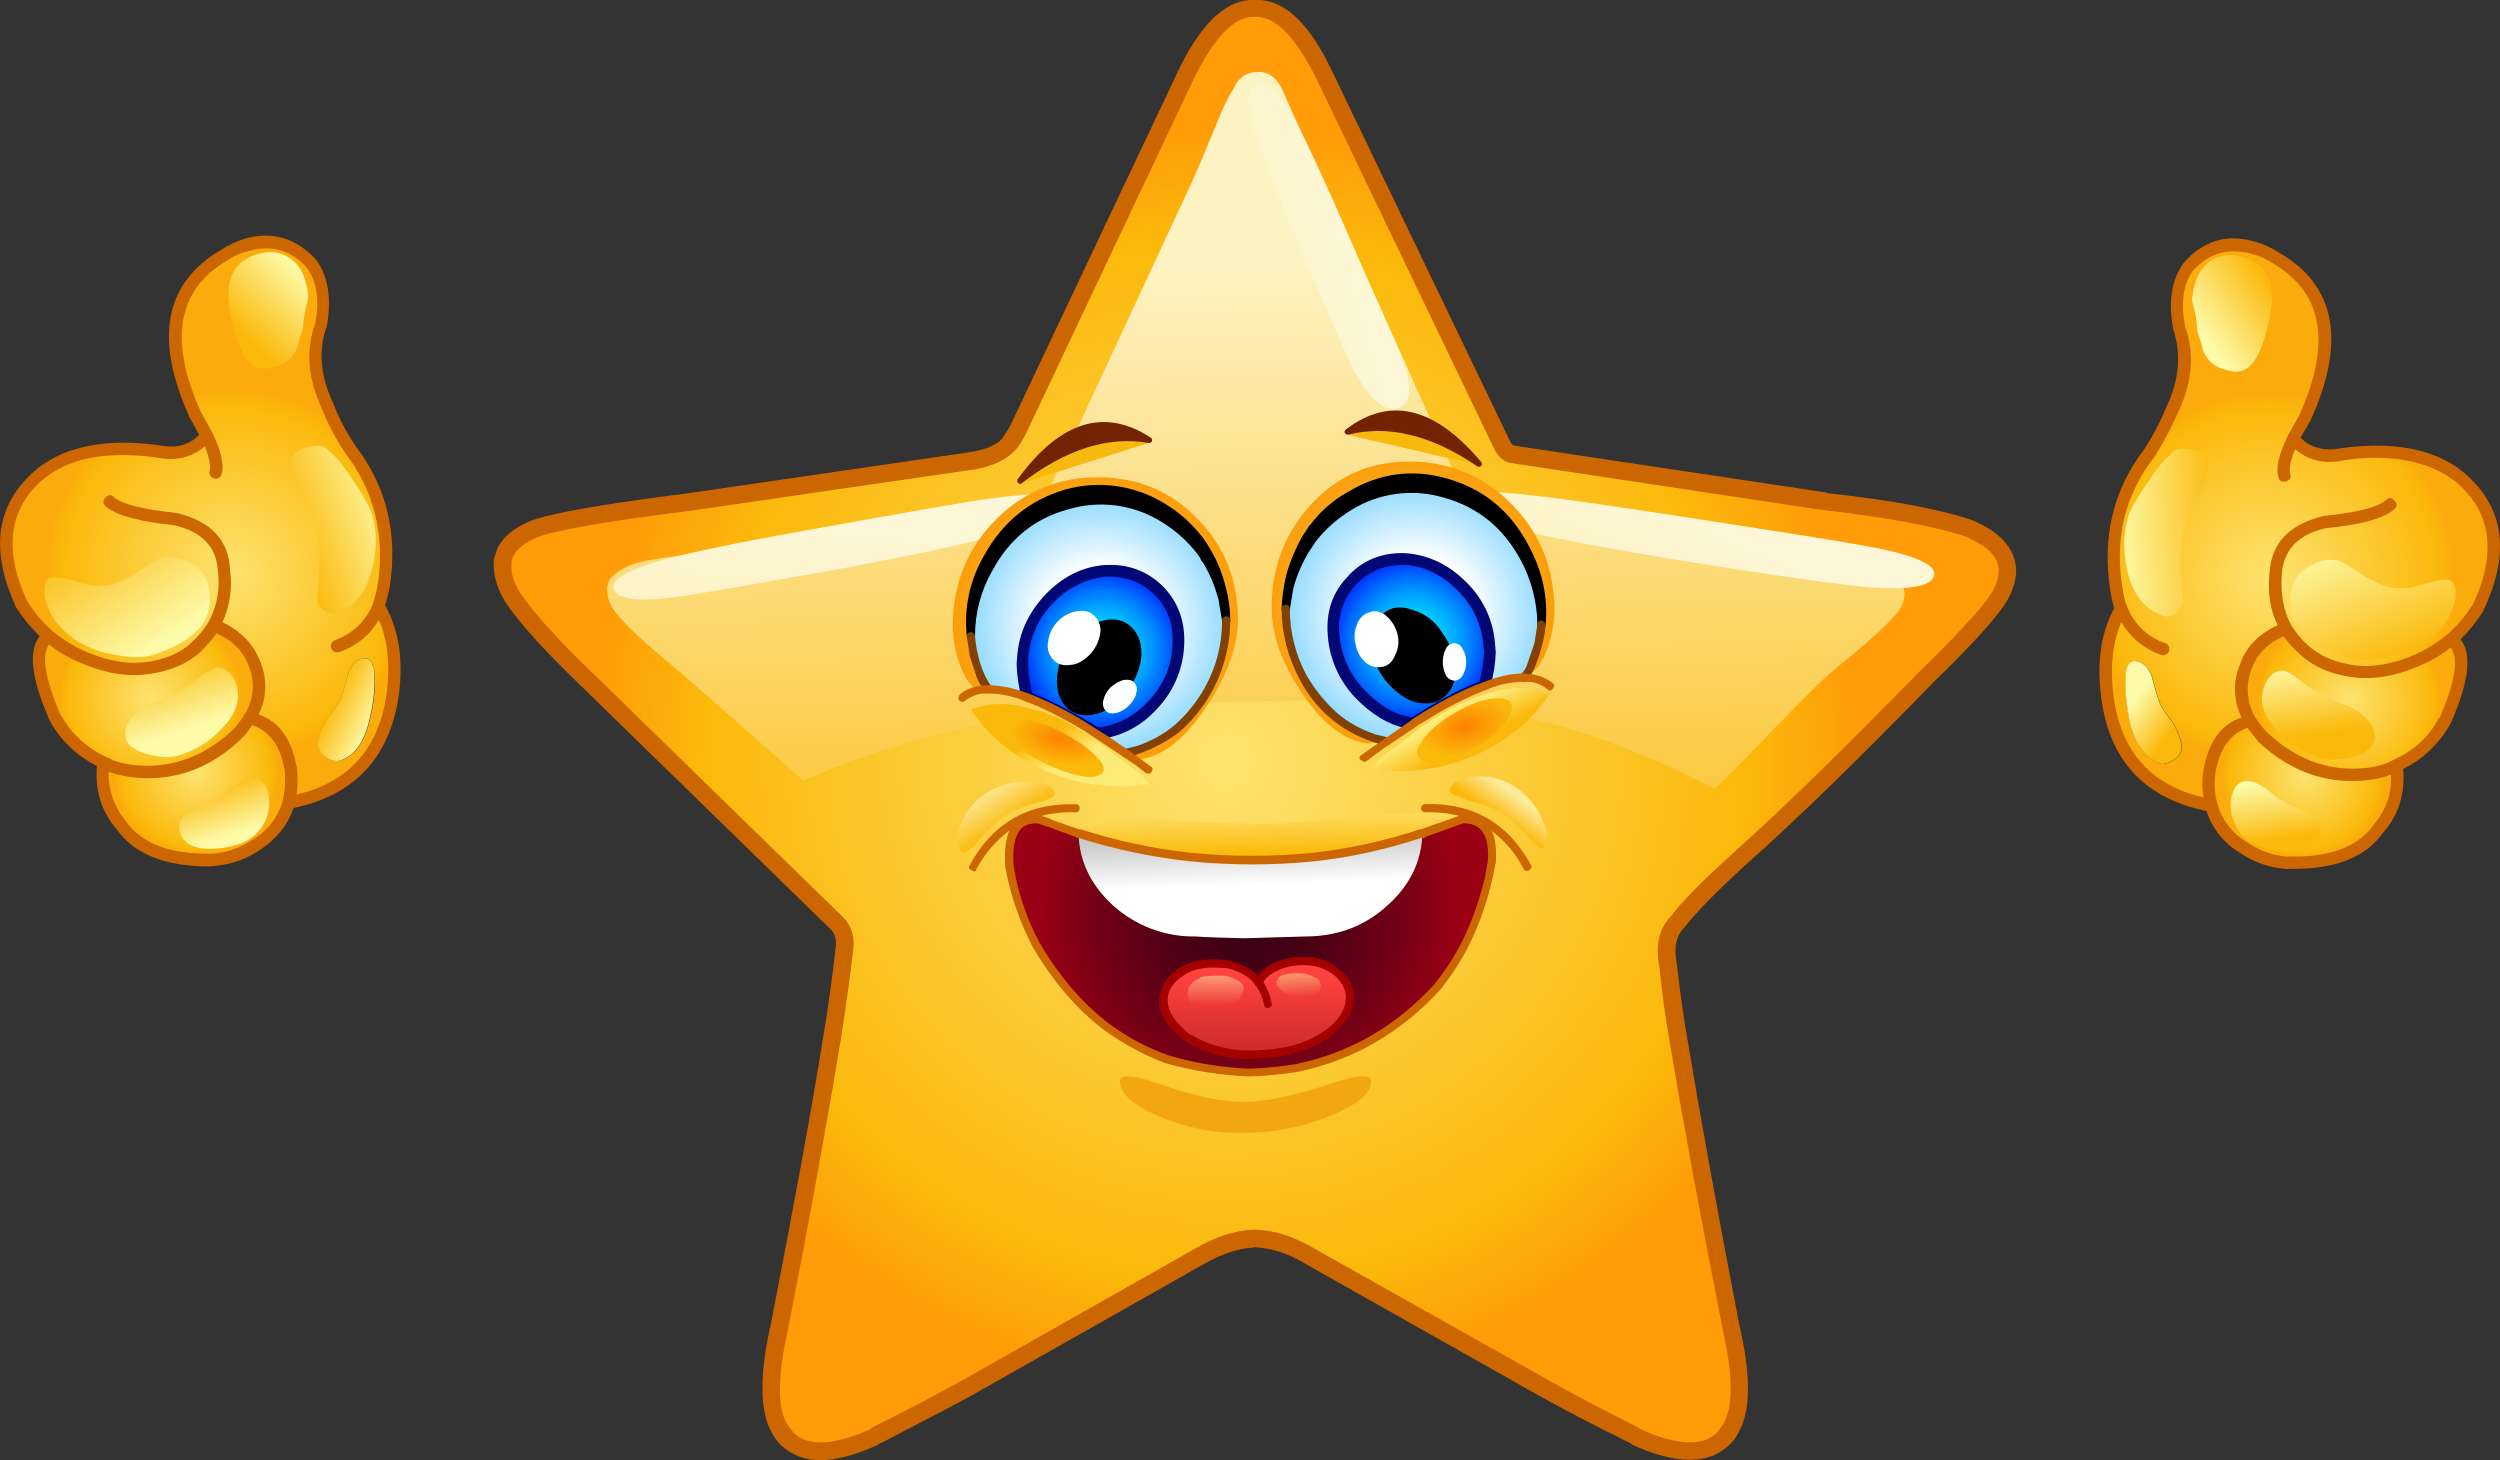 <?xml version="1.0" encoding="iso-8859-1"?>
<!-- Generator: Adobe Illustrator 20.1.0, SVG Export Plug-In . SVG Version: 6.00 Build 0)  -->
<svg version="1.0" id="Layer_1" xmlns="http://www.w3.org/2000/svg" xmlns:xlink="http://www.w3.org/1999/xlink" x="0px" y="0px"
	 viewBox="0 0 965.09 563.64" enable-background="new 0 0 965.09 563.64" xml:space="preserve">
<rect x="0" y="0" width="965.09" height="563.64" fill="#333333" stroke="none"/>
<title>emoji2_0022</title>
<radialGradient id="SVGID_1_" cx="474.904" cy="424.025" r="54.3" gradientTransform="matrix(4.51 0 0 -4.51 -1668.73 2205.78)" gradientUnits="userSpaceOnUse">
	<stop  offset="0" style="stop-color:#FDE370"/>
	<stop  offset="0.82" style="stop-color:#FBB90B"/>
	<stop  offset="1" style="stop-color:#FF9C08"/>
</radialGradient>
<path fill="url(#SVGID_1_)" d="M774.93,220.13c-0.453-6.467-4.66-11.503-12.62-15.11l-1.13-0.68c-11.72-4.36-30.72-7.97-57-10.83
	l-0.68-0.23h-0.9l-118.14-17.81c-1.953-0.153-3.53-1.43-4.73-3.83L511.43,29.1c-7.967-16.667-16.3-25.313-25-25.94h-3.61
	c-8.713,0.6-17.047,9.247-25,25.94l-64.27,135.77c-0.996,2.264-2.284,4.389-3.83,6.32c-3.007,3.76-9.007,6.167-18,7.22L264.84,194
	c-24.193,2.86-42.077,5.717-53.65,8.57c-7.967,2.107-13.3,5.49-16,10.15l-1.13,3.38c-0.6,5.56,1.127,11.047,5.18,16.46
	c4.807,7.067,13.747,16.84,26.82,29.32l97.15,94.73c2.553,2.553,3.453,5.86,2.7,9.92c-0.9,8.873-2.403,19.85-4.51,32.93
	c-4.667,29.173-11.503,66.763-20.51,112.77c-4.207,18.493-4.283,31.493-0.23,39c0.868,1.558,1.93,2.999,3.16,4.29
	c6.613,6.467,17.807,6.24,33.58-0.68l1.35-0.9c14.873-7.367,26.743-13.607,35.61-18.72l89.26-50.52
	c7.213-4.06,13.977-6.24,20.29-6.54h1.35c6.16,0.3,12.847,2.48,20.06,6.54l89.26,50.52c8.867,5.113,20.737,11.353,35.61,18.72
	l1.35,0.9c15.78,6.92,26.973,7.147,33.58,0.68c1.23-1.291,2.292-2.732,3.16-4.29c4.06-7.52,3.983-20.52-0.23-39
	c-9.013-46-15.85-83.59-20.51-112.77c-1.333-7.667-2.537-16.387-3.61-26.16c-1.5-7.667-0.297-13.457,3.61-17.37
	c4.207-5.567,12.397-13.9,24.57-25c18.667-16.84,42.26-39.84,70.78-69c13.373-12.933,22.463-22.633,27.27-29.1
	C773.34,228.577,774.93,224.343,774.93,220.13z"/>
<path fill="#CC6600" d="M745.4,264.34c13.373-12.933,22.54-22.783,27.5-29.55c3.607-4.96,5.41-9.923,5.41-14.89
	c-0.453-7.52-5.187-13.46-14.2-17.82l-1.8-0.9c-12-4.36-31-7.97-57-10.83c-0.542-0.324-1.169-0.481-1.8-0.45l-118.6-17.81
	c-0.753,0-1.42-0.6-2-1.8L514.36,27.74C505.947,9.847,496.63,0.6,486.41,0h-4.06c-10.067,0.753-19.307,10-27.72,27.74l-64.24,135.78
	c-0.6,1.2-1.727,3.08-3.38,5.64c-2.553,3.007-7.813,4.96-15.78,5.86l-106.84,15.57c-25.247,3.16-43.28,6.093-54.1,8.8
	c-8.867,2.253-14.867,6.163-18,11.73l-0.23,0.45l-1.35,4.06c-0.6,6.467,1.353,12.783,5.86,18.95c5.26,7.367,14.35,17.29,27.27,29.77
	l96.92,94.5c1.653,1.653,2.253,4.06,1.8,7.22c-1.333,11.727-2.837,22.627-4.51,32.7c-4.207,26.467-11.043,63.983-20.51,112.55
	c-4.36,19.247-4.283,33.08,0.23,41.5c0.979,1.818,2.193,3.499,3.61,5c4.146,3.885,9.65,5.989,15.33,5.86
	c6,0,13.363-1.953,22.09-5.86l0.9-0.68l0.68-0.23c18.933-9.773,30.803-16.013,35.61-18.72l89.26-50.52
	c6.76-3.76,12.997-5.79,18.71-6.09l0.68-0.23l0.45,0.23c6,0.3,12.16,2.33,18.48,6.09L593,538.15c9.92,5.56,21.867,11.8,35.84,18.72
	l0.45,0.23l0.9,0.68c16.98,7.667,29.453,7.667,37.42,0c1.511-1.421,2.736-3.119,3.61-5c4.667-8.12,4.743-21.88,0.23-41.28
	c-8.4-43.58-15.217-81.157-20.45-112.73c-1.2-6.767-2.403-15.487-3.61-26.16c-1.333-6.467-0.433-11.277,2.7-14.43l0.23-0.23
	c4.36-5.713,12.4-13.907,24.12-24.58c18.78-16.667,42.447-39.667,71-69 M759.87,207.53l1.13,0.68c6.913,3.16,10.443,7.16,10.59,12
	c0,3.333-1.353,6.867-4.06,10.6c-4.36,6-13.36,15.623-27,28.87c-27.8,28.567-51.317,51.497-70.55,68.79
	c-12.653,11.38-20.947,19.777-24.88,25.19c-4.667,4.667-6.17,11.283-4.51,19.85c1.2,11.127,2.403,19.923,3.61,26.39
	c4.507,27.667,11.42,65.333,20.74,113c4.06,17.593,4.21,29.773,0.45,36.54L662.9,553c-5.56,5.413-15.327,5.037-29.3-1.13l-1.8-1.13
	c-15.027-7.52-26.823-13.76-35.39-18.72l-89.48-50.3c-7.513-4.36-14.727-6.693-21.64-7h-1.58c-7.06,0.3-14.347,2.633-21.86,7
	l-89.26,50.52c-11.727,6.507-23.523,12.687-35.39,18.54l-1.58,1.13c-14.127,6.167-23.893,6.543-29.3,1.13l-2.7-3.61
	c-3.607-6.613-3.38-18.867,0.68-36.76c8.267-42.253,15.103-79.843,20.51-112.77c1.953-12.633,3.457-23.61,4.51-32.93
	c0.753-5.26-0.523-9.547-3.83-12.86l-97.15-94.73c-12.473-12-21.263-21.623-26.37-28.87c-3.453-4.513-4.957-9.1-4.51-13.76
	c0.142-0.876,0.448-1.717,0.9-2.48c2.253-3.76,6.837-6.543,13.75-8.35c10.967-2.707,28.697-5.563,53.19-8.57l106.84-15.56
	c9.62-1.053,16.383-3.91,20.29-8.57c1.615-2.089,2.978-4.361,4.06-6.77l64.23-135.78c7.52-15.333,14.883-23.377,22.09-24.13H486
	c7.333,0.753,14.77,8.797,22.31,24.13l68.49,142.55c1.653,3.46,4.057,5.34,7.21,5.64l118.11,17.82H703l0.9,0.23
	c25.86,3,44.503,6.53,55.93,10.59L759.87,207.53z"/>
<linearGradient id="SVGID_2_" gradientUnits="userSpaceOnUse" x1="1233.127" y1="1213.825" x2="1234.377" y2="1278.345" gradientTransform="matrix(4.51 0 0 4.51 -5079.06 -5372.64)">
	<stop  offset="0" style="stop-color:#FDF2C2"/>
	<stop  offset="1" style="stop-color:#FBB90B"/>
</linearGradient>
<path fill="url(#SVGID_2_)" d="M735.26,229.15c-0.453-4.813-4.12-8.423-11-10.83l-0.9-0.45c-10.967-3.16-27.347-5.717-49.14-7.67
	l-103.28-12.85c-1.742-0.109-3.291-1.143-4.06-2.71L513,74.43c-9.62-21.053-15.62-34.36-18-39.92
	c-2.253-4.667-5.483-6.923-9.69-6.77c-4.36,0.153-7.44,2.41-9.24,6.77c-1.953,2.86-4.133,7.37-6.54,13.53
	c-4.06,9.927-7.14,17.22-9.24,21.88l-55.47,119.31c-1.849,4.159-5.654,7.12-10.14,7.89l-99.18,13.31
	c-21.04,2.253-36.517,4.283-46.43,6.09c-6.46,1.333-11.043,3.74-13.75,7.22l-0.9,2.48c-0.453,4.06,1.05,7.97,4.51,11.73
	c3.907,4.667,11.573,11.667,23,21l48.24,42.4c28.469-12.48,58.494-21.054,89.26-25.49c20-2.707,49.303-4.437,87.91-5.19
	c38.32-0.9,67.397,0.227,87.23,3.38c27.947,4.513,57.023,14.663,87.23,30.45c2.707-2.253,10.143-9.697,22.31-22.33
	c12.167-12.633,19.98-20.377,23.44-23.23c11.12-8.873,18.933-15.79,23.44-20.75C733.837,235.323,735.26,232.31,735.26,229.15z"/>
<radialGradient id="SVGID_3_" cx="482.135" cy="436.205" r="15.99" gradientTransform="matrix(4.49 -0.4 -0.4 -4.49 -1901.46 2372.97)" gradientUnits="userSpaceOnUse">
	<stop  offset="0" style="stop-color:#FDE370"/>
	<stop  offset="0.9" style="stop-color:#FBB90B"/>
	<stop  offset="1" style="stop-color:#FBAB0B"/>
</radialGradient>
<path fill="url(#SVGID_3_)" d="M120.59,102.17c-7.213-8.113-15.78-10.593-25.7-7.44c-3.042,0.813-5.935,2.106-8.57,3.83
	c-20.433,11.88-24.1,32.403-11,61.57c1.646,2.625,3.151,5.335,4.51,8.12c-4.807,5.713-11.117,7.667-18.93,5.86
	c-22.667-3.007-39.197,1.353-49.59,13.08C0.763,198.777-0.303,214.047,8.11,233h0.22c2.734,4.818,6.322,9.098,10.59,12.63
	c6.086,5.011,13.15,8.7,20.74,10.83c4.902,1.426,10.022,1.947,15.11,1.54c8.867-0.6,15.93-3.383,21.19-8.35
	c2.671-2.361,4.887-5.191,6.54-8.35c7.967,3.16,13.227,8.123,15.78,14.89c2.707,7.52,2.04,14.52-2,21
	c8.867,1.807,14.2,8.573,16,20.3c0.504,4.156,0.199,8.37-0.9,12.41c22.993-4.213,36.293-17.597,39.9-40.15
	c2.253-14.133,0.587-26.087-5-35.86c0.991-2.449,1.598-5.036,1.8-7.67c3.153-20-1.13-37.667-12.85-53
	c-3.467-5.183-6.411-10.696-8.79-16.46c-5.26-11.127-6.087-21.503-2.48-31.13c1.8-9.927,0.673-17.747-3.38-23.46 M131.17,270.65
	c1.282-3.308,2.338-6.699,3.16-10.15c0.9-3.46,2.567-5.49,5-6.09c1.8-0.6,3.153-0.223,4.06,1.13l1.13,2.93l0.23,5.41
	c-0.127,4.728-0.798,9.426-2,14c-1.953,8.72-5.787,13.983-11.5,15.79c-1.391,0.273-2.834,0.031-4.06-0.68
	c-1.768-0.863-3.197-2.292-4.06-4.06c-0.753-2.553,0.3-6.163,3.16-10.83L131.17,270.65z"/>
<linearGradient id="SVGID_4_" gradientUnits="userSpaceOnUse" x1="1139.759" y1="1246.258" x2="1133.329" y2="1236.458" gradientTransform="matrix(4.51 0 0 4.51 -5079.06 -5372.64)">
	<stop  offset="0" style="stop-color:#FDFAA8"/>
	<stop  offset="1" style="stop-color:#FBB90B"/>
</linearGradient>
<path fill="url(#SVGID_4_)" d="M72.12,216.75c-3.158-1.774-6.904-2.182-10.37-1.13c-1.053,0.3-3.457,1.73-7.21,4.29
	c-2.927,2.12-6.108,3.864-9.47,5.19c-4.795,1.505-9.957,1.346-14.65-0.45c-5.56-1.653-9.227-2.18-11-1.58
	c-1.653,0.453-2.403,2.12-2.25,5c-0.018,1.53,0.212,3.053,0.68,4.51c1.465,4.71,4.286,8.884,8.11,12
	c4.285,3.647,9.391,6.2,14.88,7.44c8.267,1.953,14.503,2.18,18.71,0.68c8.867-3.007,14.953-6.767,18.26-11.28
	c3.153-4.213,3.98-9.547,2.48-16l-0.45-0.9C78.753,221.147,76.18,218.557,72.12,216.75z"/>
<linearGradient id="SVGID_5_" gradientUnits="userSpaceOnUse" x1="1152.064" y1="1214.639" x2="1147.014" y2="1219.789" gradientTransform="matrix(4.51 0 0 4.51 -5079.06 -5372.64)">
	<stop  offset="0" style="stop-color:#FDFAA8"/>
	<stop  offset="1" style="stop-color:#FBB90B"/>
</linearGradient>
<path fill="url(#SVGID_5_)" d="M110,98.56c-3.153-1.507-6.76-1.657-10.82-0.45c-6,1.953-9.53,5.713-10.59,11.28
	c-1.053,4.813-0.227,11.58,2.48,20.3c1.8,5.867,4.053,9.7,6.76,11.5c2.407,1.507,5.337,1.583,8.79,0.23
	c4.377-1.056,7.729-4.577,8.57-9l1.8-5.86c0.108-3.599,0.714-7.167,1.8-10.6c0.453-1.507,0.077-4.213-1.13-8.12
	C116.595,103.771,113.793,100.377,110,98.56z"/>
<linearGradient id="SVGID_6_" gradientUnits="userSpaceOnUse" x1="1158.24" y1="1253.05" x2="1154.51" y2="1251.23" gradientTransform="matrix(4.51 0 0 4.51 -5079.06 -5372.64)">
	<stop  offset="0" style="stop-color:#FDFAA8"/>
	<stop  offset="1" style="stop-color:#FBB90B"/>
</linearGradient>
<path fill="url(#SVGID_6_)" d="M144.48,258.48l-1.13-2.93c-0.9-1.333-2.253-1.71-4.06-1.13c-2.407,0.6-4.073,2.63-5,6.09
	c-0.822,3.451-1.878,6.842-3.16,10.15l-5,7.44c-2.853,4.667-3.907,8.277-3.16,10.83c0.863,1.768,2.292,3.197,4.06,4.06
	c1.226,0.711,2.669,0.953,4.06,0.68c5.713-1.807,9.547-7.07,11.5-15.79c1.202-4.574,1.873-9.272,2-14L144.48,258.48z"/>
<linearGradient id="SVGID_7_" gradientUnits="userSpaceOnUse" x1="1159.653" y1="1234.603" x2="1151.303" y2="1237.453" gradientTransform="matrix(4.51 0 0 4.51 -5079.06 -5372.64)">
	<stop  offset="0" style="stop-color:#FDFAA8"/>
	<stop  offset="1" style="stop-color:#FBB90B"/>
</linearGradient>
<path fill="url(#SVGID_7_)" d="M113.15,183.14l4.06,8.35c1.696,3.108,3.128,6.352,4.28,9.7c1.688,6.241,2.297,12.724,1.8,19.17
	l-0.9,11.28c0.437,1.49,1.299,2.821,2.48,3.83c1.374,1.186,3.249,1.61,5,1.13c6.913-2.253,11.497-7.893,13.75-16.92
	c1.953-7.667,1.953-14.733,0-21.2c-1.053-3.007-3.387-7.217-7-12.63c-3.453-5.26-6.453-9.02-9-11.28l-0.68-0.45l0,0
	c-0.724-0.978-1.756-1.682-2.93-2c-1.892-0.123-3.792,0.028-5.64,0.45c-2.707,0.9-4.51,2.177-5.41,3.83
	C112.18,178.04,112.243,180.287,113.15,183.14z"/>
<radialGradient id="SVGID_8_" cx="482.105" cy="436.185" r="7.873" gradientTransform="matrix(4.49 -0.4 -0.4 -4.49 -1931.94 2421.04)" gradientUnits="userSpaceOnUse">
	<stop  offset="0" style="stop-color:#FDE370"/>
	<stop  offset="0.9" style="stop-color:#FBB90B"/>
	<stop  offset="1" style="stop-color:#FBAB0B"/>
</radialGradient>
<path fill="url(#SVGID_8_)" d="M39.89,294.34l2.48,1.13c3.478,1.273,7.123,2.034,10.82,2.26c14.127,1.053,26.9-3.683,38.32-14.21
	c1.905-1.84,3.502-3.974,4.73-6.32c4.06-6.467,4.727-13.467,2-21c-2.553-6.767-7.813-11.73-15.78-14.89
	c-1.627,3.159-3.816,5.996-6.46,8.37c-5.26,4.96-12.323,7.743-21.19,8.35c-5.087,0.393-10.204-0.142-15.1-1.58
	c-7.59-2.13-14.654-5.819-20.74-10.83c-5.713,4.06-5.047,14.437,2,31.13c0.339,0.196,0.584,0.521,0.68,0.9
	C25.697,284.717,31.777,290.28,39.89,294.34z"/>
<linearGradient id="SVGID_9_" gradientUnits="userSpaceOnUse" x1="1142.193" y1="1253.682" x2="1140.113" y2="1247.582" gradientTransform="matrix(4.51 0 0 4.51 -5079.06 -5372.64)">
	<stop  offset="0" style="stop-color:#FDFAA8"/>
	<stop  offset="1" style="stop-color:#FBB90B"/>
</linearGradient>
<path fill="url(#SVGID_9_)" d="M57.92,291.41c4.96,1.053,8.627,1.13,11,0.23c6.532-1.895,12.404-5.581,16.95-10.64
	c5.26-5.413,7.063-10.977,5.41-16.69c-0.62-2.131-1.88-4.02-3.61-5.41c-1.8-1.2-3.467-1.5-5-0.9l-4.51,2.48l-0.68,0.68
	c-1.014,0.704-1.992,1.458-2.93,2.26l-0.68,0.45c-3.934,2.865-8.262,5.146-12.85,6.77c-3.345,0.95-6.426,2.662-9,5
	c-3.153,3.16-4.28,6.393-3.38,9.7C49.547,288.033,52.64,290.057,57.92,291.41z"/>
<radialGradient id="SVGID_10_" cx="482.075" cy="436.165" r="7.05" gradientTransform="matrix(4.49 -0.4 -0.4 -4.49 -1914.32 2449.48)" gradientUnits="userSpaceOnUse">
	<stop  offset="0" style="stop-color:#FDE370"/>
	<stop  offset="0.9" style="stop-color:#FBB90B"/>
	<stop  offset="1" style="stop-color:#FBAB0B"/>
</radialGradient>
<path fill="url(#SVGID_10_)" d="M46,317.57l0.9,0.9c6.313,9.333,17.647,13.843,34,13.53c6.745-0.094,13.29-2.305,18.71-6.32
	c6.313-4.213,10.22-9.477,11.72-15.79c1.099-4.04,1.404-8.254,0.9-12.41c-1.8-11.727-7.133-18.493-16-20.3
	c-1.228,2.346-2.825,4.48-4.73,6.32c-11.413,10.533-24.183,15.273-38.31,14.22c-3.697-0.226-7.342-0.987-10.82-2.26l-2.48-1.13
	C38.837,303.203,40.873,310.95,46,317.57z"/>
<linearGradient id="SVGID_11_" gradientUnits="userSpaceOnUse" x1="1146.041" y1="1262.815" x2="1144.461" y2="1258.135" gradientTransform="matrix(4.51 0 0 4.51 -5079.06 -5372.64)">
	<stop  offset="0" style="stop-color:#FDFAA8"/>
	<stop  offset="1" style="stop-color:#FBB90B"/>
</linearGradient>
<path fill="url(#SVGID_11_)" d="M85.42,307.42l-10.82,5.19c-4.507,1.953-6.173,4.887-5,8.8c1.053,3.76,4.433,5.867,10.14,6.32
	c4.203,0.069,8.39-0.539,12.4-1.8c4.124-1.286,7.595-4.112,9.69-7.89c2.23-3.989,2.718-8.72,1.35-13.08
	c-0.433-1.549-1.387-2.901-2.7-3.83c-1.5-0.9-3.38-0.977-5.64-0.23c-1.333,0.3-3.437,1.577-6.31,3.83L85.42,307.42z"/>
<path fill="#CC6600" d="M94.21,92.25c-3.189,0.994-6.22,2.439-9,4.29c-21.787,12.78-25.77,34.357-11.95,64.73l3.61,6.54
	c-3.753,4.06-8.937,5.413-15.55,4.06c-23.593-3.16-40.873,1.427-51.84,13.76c-11.273,12.48-12.477,28.48-3.61,48l0.23,0.68
	c2.623,4.112,5.725,7.899,9.24,11.28c-4.507,5.567-3.303,16.233,3.61,32l0.23,0.45l0.23,0.23L19.6,279
	c4.175,7.187,10.367,12.99,17.81,16.69c-0.753,9.173,1.58,17.067,7,23.68l0.45,0.45c6.613,9.773,18.633,14.66,36.06,14.66l2-0.23
	c6.482-0.509,12.703-2.769,18-6.54c6.16-4.213,10.293-9.477,12.4-15.79c22.993-4.813,36.443-18.723,40.35-41.73
	c2.253-14.287,0.587-26.467-5-36.54c0.743-2.369,1.344-4.78,1.8-7.22c3.153-20.6-1.28-38.72-13.3-54.36
	c-3.464-5.149-6.338-10.67-8.57-16.46c-4.96-10.527-5.787-20.377-2.48-29.55c1.953-10.373,0.677-18.87-3.83-25.49
	c-7.813-8.72-17.207-11.503-28.18-8.35 M95.57,97c9.167-2.707,16.833-0.527,23,6.54c3.753,5.113,4.807,12.18,3.16,21.2
	c-3.753,10.373-2.927,21.35,2.48,32.93c2.403,6.007,5.419,11.751,9,17.14c11.273,14.733,15.48,31.733,12.62,51
	c-0.467,2.431-1.078,4.832-1.83,7.19c-2.667,6.76-7.617,11.493-14.85,14.2c-1.225,0.548-1.774,1.985-1.226,3.21
	c0.517,1.155,1.833,1.72,3.026,1.3c6.443-2.146,11.889-6.555,15.33-12.41c3.607,8.42,4.507,18.493,2.7,30.22
	c-3.333,20.147-14.83,32.553-34.49,37.22c0.469-3.135,0.547-6.316,0.23-9.47c-1.813-11.58-6.77-18.723-14.87-21.43
	c3.149-6.351,3.397-13.753,0.68-20.3c-2.553-6.767-7.437-11.88-14.65-15.34c2.871-6.274,3.887-13.237,2.93-20.07
	c-0.453-11.573-7.367-18.95-20.74-22.13c-12.92-1.333-20.96-3.363-24.12-6.09c-1.053-1.053-2.18-0.977-3.38,0.23
	c-0.874,0.937-0.823,2.405,0.114,3.279c0.037,0.035,0.076,0.069,0.116,0.101c4.207,3.46,12.997,5.867,26.37,7.22
	c10.82,2.553,16.457,8.417,16.91,17.59c1,6.833-0.268,13.806-3.61,19.85c-1.768,2.815-3.888,5.393-6.31,7.67
	c-4.507,4.36-10.817,6.99-18.93,7.89h-0.69c-3.907,0.453-8.64-0.073-14.2-1.58c-7.266-2.036-14.025-5.572-19.84-10.38
	c-4.002-3.43-7.425-7.482-10.14-12c-8.113-17.593-7.287-31.953,2.48-43.08C19.613,181.233,29,176.977,41,175.93
	c6.466-0.466,12.963-0.238,19.38,0.68c7.333,1.507,13.57,0.077,18.71-4.29c1.8,4.667,2.4,7.823,1.8,9.47
	c-0.312,1.306,0.494,2.618,1.8,2.93c1.306,0.312,2.618-0.494,2.93-1.8l0,0c0.92-3.613-0.287-8.877-3.62-15.79L77.53,159
	c-12.473-27.667-9.093-47.14,10.14-58.42C90.038,98.871,92.724,97.654,95.57,97 M39,258.7c5.18,1.564,10.602,2.174,16,1.8
	c9.467-0.9,16.98-3.9,22.54-9c2.204-2.176,4.24-4.516,6.09-7c6.16,2.707,10.293,6.917,12.4,12.63c2.595,6.222,1.92,13.328-1.8,18.95
	c-1.243,2.013-2.676,3.902-4.28,5.64c-10.98,10.187-23.233,14.77-36.76,13.75c-3.305-0.228-6.565-0.9-9.69-2l-1.13-0.68l-1.58-0.68
	c-7.222-3.34-13.214-8.863-17.13-15.79l-0.23-0.23l-0.23-0.45c-5.86-13.833-7.287-22.78-4.28-26.84
	c5.26,4.207,11.947,7.513,20.06,9.92 M41.91,297.97c3.554,1.224,7.251,1.984,11,2.26c15.027,1.2,28.4-3.763,40.12-14.89
	c1.672-1.595,3.113-3.416,4.28-5.41c6.913,2.253,11.12,8.193,12.62,17.82c0.349,3.933,0.045,7.896-0.9,11.73
	c-1.698,5.925-5.56,10.997-10.82,14.21c-4.645,3.323-10.092,5.346-15.78,5.86h-1.52c-15.48,0.153-26.223-3.983-32.23-12.41
	l-0.68-0.9c-4.09-5.205-6.24-11.672-6.08-18.29L41.91,297.97z"/>
<linearGradient id="SVGID_12_" gradientUnits="userSpaceOnUse" x1="1242.246" y1="1211.617" x2="1231.446" y2="1214.667" gradientTransform="matrix(4.51 0 0 4.51 -5079.06 -5372.64)">
	<stop  offset="0" style="stop-color:#FDF7D7"/>
	<stop  offset="1" style="stop-color:#FDF2C2"/>
</linearGradient>
<path fill="url(#SVGID_12_)" d="M520.67,91.12c-9.333-21.5-16.097-36.087-20.29-43.76c-6.46-11.727-11.57-16.763-15.33-15.11
	c-4.207,1.807-4.207,9.023,0,21.65c1.8,5.567,7.8,20.453,18,44.66c10.967,25.56,17.353,40.147,19.16,43.76
	c6.16,11.58,11.87,16.693,17.13,15.34c5.713-1.507,6.09-8.65,1.13-21.43C532.23,117.737,525.63,102.7,520.67,91.12z"/>
<linearGradient id="SVGID_13_" gradientUnits="userSpaceOnUse" x1="1271.558" y1="1235.063" x2="1267.408" y2="1244.643" gradientTransform="matrix(4.51 0 0 4.51 -5079.06 -5372.64)">
	<stop  offset="0" style="stop-color:#FDF7D7"/>
	<stop  offset="1" style="stop-color:#FDF2C2"/>
</linearGradient>
<path fill="url(#SVGID_13_)" d="M724.21,226.9c13.527,0.753,20.963-0.677,22.31-4.29c1.5-3.76-4.737-7.22-18.71-10.38
	c-6.753-1.487-25.233-4.563-55.44-9.23c-36.513-5.713-61.383-9.397-74.61-11.05c-27.2-3.333-41.023-3.257-41.47,0.23
	c-0.9,6.613,36.967,15.787,113.6,27.52C695.883,223.747,713.99,226.147,724.21,226.9z"/>
<linearGradient id="SVGID_14_" gradientUnits="userSpaceOnUse" x1="1198.471" y1="1235.841" x2="1197.641" y2="1246.591" gradientTransform="matrix(4.51 0 0 4.51 -5079.06 -5372.64)">
	<stop  offset="0" style="stop-color:#FDF7D7"/>
	<stop  offset="1" style="stop-color:#FDF2C2"/>
</linearGradient>
<path fill="url(#SVGID_14_)" d="M310.82,204.8c-26.147,4.667-44.33,8.427-54.55,11.28c-13.673,3.76-20.133,7.443-19.38,11.05
	c0.753,4.06,8.117,5.263,22.09,3.61c5.26-0.6,23.517-3.683,54.77-9.25c66.42-11.88,99.78-21.043,100.08-27.49
	c0.153-4.06-11.343-4.437-34.49-1.13C372.88,193.757,350.04,197.733,310.82,204.8z"/>
<linearGradient id="SVGID_15_" gradientUnits="userSpaceOnUse" x1="1250.463" y1="1252.586" x2="1251.813" y2="1255.106" gradientTransform="matrix(4.51 0 0 4.51 -5079.06 -5372.64)">
	<stop  offset="0" style="stop-color:#FDEB78"/>
	<stop  offset="1" style="stop-color:#FBB90B"/>
</linearGradient>
<path fill="url(#SVGID_15_)" d="M575.22,267.5l-5.22,1.58c-9.164,3.467-17.695,8.42-25.25,14.66c-2.731,2.272-5.593,4.382-8.57,6.32
	c-3.607,2.707-5.94,4.963-7,6.77c13.432,1.974,27.148,0.245,39.67-5c12.62-5.413,22.387-13.383,29.3-23.91
	c-3.496-1.211-7.132-1.97-10.82-2.26C583.221,265.622,579.132,266.244,575.22,267.5z"/>
<radialGradient id="SVGID_16_" cx="510.415" cy="532.066" r="4" gradientTransform="matrix(4.34 -1.23 -0.97 -2.55 -1133.37 2264.94)" gradientUnits="userSpaceOnUse">
	<stop  offset="0" style="stop-color:#FD8200"/>
	<stop  offset="1" style="stop-color:#FBB90B"/>
</radialGradient>
<path fill="url(#SVGID_16_)" d="M582,270.2c-2.107-1.053-5.637-0.903-10.59,0.45c-4.982,1.737-9.695,4.168-14,7.22
	c-4.667,3.333-7.747,6.49-9.24,9.47c-1.8,3.007-1.5,5.113,0.9,6.32c1.953,1.053,5.333,0.903,10.14-0.45
	c5.026-1.532,9.758-3.899,14-7c4.507-3.16,7.587-6.317,9.24-9.47C584.243,273.58,584.093,271.4,582,270.2z"/>
<linearGradient id="SVGID_17_" gradientUnits="userSpaceOnUse" x1="1234.086" y1="1260.314" x2="1234.166" y2="1264.844" gradientTransform="matrix(4.51 0 0 4.51 -5079.06 -5372.64)">
	<stop  offset="0" style="stop-color:#FDE370"/>
	<stop  offset="0.9" style="stop-color:#FBB90B"/>
	<stop  offset="1" style="stop-color:#FBAB0B"/>
</linearGradient>
<path fill="url(#SVGID_17_)" d="M416.54,317.34l-9.24,0.45l7.89,3.61c2.803,1.274,5.757,2.184,8.79,2.71
	c4.667,1.053,7.667,1.807,9,2.26c5.399,1.898,10.994,3.182,16.68,3.83c3.907,0.453,9.843,1.053,17.81,1.8
	c31.687,5.113,59.863,1.357,84.53-11.27c5.26-1.507,8.567-2.71,9.92-3.61c1.369-1.058,2.798-2.037,4.28-2.93
	c-9.167-0.9-21.563-0.6-37.19,0.9c-20.887,1.807-33.733,2.783-38.54,2.93c-5.26,0.153-17.433-0.297-36.52-1.35
	C438.65,315.917,426.18,316.14,416.54,317.34z"/>
<linearGradient id="SVGID_18_" gradientUnits="userSpaceOnUse" x1="1210.585" y1="1258.771" x2="1212.585" y2="1261.851" gradientTransform="matrix(4.51 0 0 4.51 -5079.06 -5372.64)">
	<stop  offset="0" style="stop-color:#FDEB9C"/>
	<stop  offset="1" style="stop-color:#FBB90B"/>
</linearGradient>
<path fill="url(#SVGID_18_)" d="M388.36,314.64c3.007-1.953,7.673-3.757,14-5.41c3.907-1.053,5.41-2.33,4.51-3.83
	c-1.5-2.407-4.88-3.61-10.14-3.61c-5.576-0.228-11.087,1.27-15.78,4.29c-4.466,2.759-7.948,6.857-9.95,11.71
	c-1.8,4.36-1.95,7.82-0.45,10.38c1.053,1.653,3.157,0.75,6.31-2.71C381.673,320.047,385.507,316.44,388.36,314.64z"/>
<linearGradient id="SVGID_19_" gradientUnits="userSpaceOnUse" x1="1255.776" y1="1259.224" x2="1254.326" y2="1261.254" gradientTransform="matrix(4.51 0 0 4.51 -5079.06 -5372.64)">
	<stop  offset="0" style="stop-color:#FDEB9C"/>
	<stop  offset="1" style="stop-color:#FBB90B"/>
</linearGradient>
<path fill="url(#SVGID_19_)" d="M580,314c3.153,1.953,6.82,5.337,11,10.15c2.707,3.16,4.51,3.987,5.41,2.48
	c1.5-2.407,1.05-6.017-1.35-10.83c-2.281-5.128-6.051-9.451-10.82-12.41c-4.444-2.77-9.661-4.036-14.88-3.61
	c-4.807,0.3-7.963,1.73-9.47,4.29c-0.9,1.653,0.827,3.083,5.18,4.29C571.99,310.287,576.967,312.167,580,314z"/>
<path fill="#F7B90D" d="M555.61,166l-16-4.29l-19.61,6.1l50.72,11.73L555.61,166z"/>
<path fill="#722301" d="M519.55,165.78c-0.407,0.319-0.584,0.85-0.45,1.35c0.297,0.45,0.811,0.709,1.35,0.68
	c15.48-3.907,32.083,0.153,49.81,12.18c0.401,0.298,0.949,0.298,1.35,0l0.23-0.23c0.305-0.398,0.305-0.952,0-1.35
	C553.947,157.057,536.517,152.847,519.55,165.78z"/>
<path fill="#F7B90D" d="M412.71,170.06l-18.26,16.46L443.36,171l-11-6.09L412.71,170.06z"/>
<path fill="#722301" d="M393.32,186.53c0.3,0.453,0.677,0.453,1.13,0c16.98-13.087,33.283-18.263,48.91-15.53
	c0.553,0.109,1.109-0.171,1.35-0.68c0.184-0.5-0.003-1.06-0.45-1.35c-17.88-11.727-35.01-6.393-51.39,16
	c-0.314,0.513-0.217,1.177,0.23,1.58h0.23L393.32,186.53z"/>
<linearGradient id="SVGID_20_" gradientUnits="userSpaceOnUse" x1="1217.585" y1="1256.476" x2="1216.285" y2="1253.896" gradientTransform="matrix(4.51 0 0 4.51 -5079.06 -5372.64)">
	<stop  offset="0" style="stop-color:#FDEB78"/>
	<stop  offset="1" style="stop-color:#FBB90B"/>
</linearGradient>
<path fill="url(#SVGID_20_)" d="M403,274.94l-5.18-1.35c-3.934-1.249-8.043-1.857-12.17-1.8c-3.687,0.113-7.336,0.787-10.82,2
	c6.76,10.527,16.527,18.497,29.3,23.91c12.483,5.39,26.24,7.124,39.67,5c-1.2-1.653-3.603-3.833-7.21-6.54
	c-4.06-3.007-6.917-5.187-8.57-6.54C420.559,283.363,412.102,278.401,403,274.94z"/>
<radialGradient id="SVGID_21_" cx="775.251" cy="422.759" r="4.26" gradientTransform="matrix(-4.35 -1.17 0.86 -2.05 3418.05 2059.1)" gradientUnits="userSpaceOnUse">
	<stop  offset="0" style="stop-color:#FD8200"/>
	<stop  offset="1" style="stop-color:#FBB90B"/>
</radialGradient>
<path fill="url(#SVGID_21_)" d="M399.41,278.55c-4.96-1.507-8.627-1.807-11-0.9c-2.253,0.9-2.403,2.78-0.45,5.64
	c1.953,2.707,5.333,5.563,10.14,8.57c4.832,2.84,9.976,5.112,15.33,6.77c5.26,1.507,8.79,1.733,10.59,0.68
	c2.407-0.9,2.707-2.703,0.9-5.41c-2.938-3.432-6.446-6.331-10.37-8.57C409.885,282.3,404.777,280.012,399.41,278.55z"/>
<radialGradient id="SVGID_22_" cx="474.904" cy="424.013" r="12.146" gradientTransform="matrix(4.51 0 0 -4.51 -1718.32 2150.98)" gradientUnits="userSpaceOnUse">
	<stop  offset="0" style="stop-color:#FDD68A"/>
	<stop  offset="1" style="stop-color:#FB9E0B"/>
</radialGradient>
<path fill="url(#SVGID_22_)" d="M424,184.27c-14.711-0.254-28.885,5.528-39.22,16c-10.52,10.387-16.163,23.173-16.93,38.36
	c-0.339,6.542,0.735,13.08,3.15,19.17c2.553,6.167,5.257,8.95,8.11,8.35c6.913-1.333,11.58-1.257,14,0.23
	c6.613,4.06,11.347,6.617,14.2,7.67c6.313,2.253,13.15,6.463,20.51,12.63c5.407,4.813,9.69,6.92,12.85,6.32
	c8.713-1.333,17.127-8.173,25.24-20.52c7.967-12,11.95-23.127,11.95-33.38c0-15.187-5.11-28.043-15.33-38.57
	C452.177,189.69,439.333,184.27,424,184.27z"/>
<radialGradient id="SVGID_23_" cx="755.696" cy="424.015" r="12.08" gradientTransform="matrix(-4.51 0 0 -4.51 3952.64 2144.66)" gradientUnits="userSpaceOnUse">
	<stop  offset="0" style="stop-color:#FDD68A"/>
	<stop  offset="1" style="stop-color:#FB9E0B"/>
</radialGradient>
<path fill="url(#SVGID_23_)" d="M505.8,195.1c-9.92,10.973-14.88,24.13-14.88,39.47c0,10.373,3.833,21.273,11.5,32.7
	c7.813,11.727,16.077,18.267,24.79,19.62c3.007,0.6,7.29-1.507,12.85-6.32c7.333-6,14.17-10.21,20.51-12.63
	c2.253-0.9,6.987-3.53,14.2-7.89c2.407-1.333,6.99-1.333,13.75,0c3.007,0.6,5.787-2.183,8.34-8.35
	c2.41-6.087,3.481-12.622,3.14-19.16c-0.753-15.187-6.39-27.967-16.91-38.34c-10.335-10.472-24.509-16.254-39.22-16
	C528.703,178.187,516.013,183.82,505.8,195.1z"/>
<path d="M504,212l2-2.93l0.23-0.45l0.45-0.68c3.747-5.07,8.517-9.298,14-12.41c11.219-6.844,24.798-8.659,37.42-5
	c13.227,3.907,23.227,12.027,30,24.36c4.58,7.958,6.993,16.978,7,26.16c1.053-10.373-1.2-20.597-6.76-30.67
	c-6.76-12.48-16.76-20.6-30-24.36c-12.642-3.69-26.259-1.801-37.42,5.19c-5.372,3.265-10.114,7.469-14,12.41l-0.45,0.45l-0.23,0.45
	l-0.68,0.9l-1.35,2.26c-2.781,4.54-4.836,9.486-6.09,14.66c-0.979,4.147-1.581,8.374-1.8,12.63c0.153-1.507,0.68-4.29,1.58-8.35
	C499.271,221.496,501.322,216.579,504,212z"/>
<radialGradient id="SVGID_24_" cx="474.904" cy="424.025" r="10.87" gradientTransform="matrix(4.51 0 0 -4.51 -1595.48 2149.62)" gradientUnits="userSpaceOnUse">
	<stop  offset="0.46" style="stop-color:#FFFFFF"/>
	<stop  offset="1" style="stop-color:#94DBFF"/>
</radialGradient>
<path fill="url(#SVGID_24_)" d="M506,209.08l-2,2.92c-2.678,4.592-4.726,9.523-6.09,14.66c-0.9,4.06-1.427,6.843-1.58,8.35
	c0.03,9.291,2.352,18.431,6.76,26.61c5.831,11.048,15.671,19.443,27.5,23.46l4.73,1.13l10.37-6.77
	c-0.91-0.454-1.913-0.687-2.93-0.68c-6-1.333-11.937-4.943-17.81-10.83c-5.924-6.273-9.505-14.396-10.14-23
	c-0.753-8.42,1.727-15.487,7.44-21.2c5.26-5.713,12.097-8.343,20.51-7.89c8.405,0.675,16.23,4.552,21.86,10.83
	c6.101,5.998,9.794,14.024,10.38,22.56l0.23,2.48c-0.117,4.279-0.789,8.524-2,12.63v0.45c5.86-2.107,10.67-3.16,14.43-3.16
	c0.092-0.124,0.267-0.15,0.392-0.058c0.022,0.016,0.042,0.036,0.058,0.058c1.514-1.619,2.667-3.541,3.38-5.64
	c1.043-2.382,1.798-4.879,2.25-7.44c0.779-2.409,1.233-4.911,1.35-7.44c-0.007-9.182-2.42-18.202-7-26.16
	c-6.76-12.327-16.76-20.447-30-24.36c-12.622-3.659-26.201-1.844-37.42,5c-5.483,3.112-10.253,7.34-14,12.41l-0.45,0.68L506,209.08z
	"/>
<radialGradient id="SVGID_25_" cx="474.904" cy="424.025" r="6.88" gradientTransform="matrix(4.51 0 0 -4.51 -1596.38 2159.77)" gradientUnits="userSpaceOnUse">
	<stop  offset="0" style="stop-color:#00E8FF"/>
	<stop  offset="0.13" style="stop-color:#00E3FF"/>
	<stop  offset="0.27" style="stop-color:#00D4FF"/>
	<stop  offset="0.44" style="stop-color:#00BBFF"/>
	<stop  offset="0.62" style="stop-color:#0098FF"/>
	<stop  offset="0.8" style="stop-color:#006CFF"/>
	<stop  offset="0.99" style="stop-color:#0036FF"/>
	<stop  offset="1" style="stop-color:#0033FF"/>
</radialGradient>
<path fill="url(#SVGID_25_)" d="M514.81,244.94c0.635,8.604,4.216,16.727,10.14,23c5.86,5.867,11.797,9.477,17.81,10.83
	c1.017-0.007,2.02,0.226,2.93,0.68l1.13-0.9l3.61-2.26c7.226-4.515,14.847-8.364,22.77-11.5v-0.45c1.211-4.106,1.883-8.351,2-12.63
	l-0.2-2.48c-0.586-8.531-4.275-16.553-10.37-22.55c-5.63-6.278-13.455-10.155-21.86-10.83c-8.413-0.453-15.25,2.177-20.51,7.89
	C516.547,229.453,514.063,236.52,514.81,244.94z"/>
<path fill="#010775" d="M520.67,222.16c-6.16,6.167-8.863,13.833-8.11,23c0.606,9.146,4.44,17.779,10.82,24.36
	c6.16,6.313,12.47,10.147,18.93,11.5l1.58,0.23l1.13-0.9h0.45l0.45-0.68l2-0.9l2.93-2.26c9.467-5.713,16.68-9.473,21.64-11.28
	l1.8-0.23c0.078-0.236,0.333-0.363,0.569-0.285c0.039,0.013,0.077,0.032,0.111,0.055c0.3,0,0.45-0.077,0.45-0.23
	c1.203-4.186,1.875-8.507,2-12.86l-0.23-2.48c-0.504-9.103-4.358-17.698-10.82-24.13c-6.76-6.92-14.573-10.753-23.44-11.5
	c-9.013-0.453-16.45,2.403-22.31,8.57 M526.71,266.35c-5.645-5.873-9.071-13.527-9.69-21.65
	c-1.392-13.232,8.206-25.086,21.437-26.478c0.891-0.094,1.787-0.138,2.683-0.132h1.35c7.513,0.453,14.35,3.837,20.51,10.15
	c5.73,5.726,9.175,13.346,9.69,21.43l0.23,2c-0.195,3.886-0.798,7.74-1.8,11.5c-6.16,2.253-13.523,6.013-22.09,11.28l-3.61,2.26
	l-0.23,0.23l-2-0.45c-5.547-1.033-11.023-4.407-16.43-10.12L526.71,266.35z"/>
<path d="M463.42,209.08l-0.45-0.9c-3.935-4.97-8.748-9.177-14.2-12.41c-11.573-7.067-23.97-8.797-37.19-5.19
	c-12.996,3.607-23.924,12.422-30.2,24.36c-5.309,9.297-7.595,20.016-6.54,30.67c-0.153-8.72,2.1-17.44,6.76-26.16
	c6.933-12.473,17-20.59,30.2-24.35c13.073-3.607,25.547-1.94,37.42,5c5.357,3.285,10.096,7.485,14,12.41l0.23,0.68l0.45,0.23
	c0.079,0.448,0.322,0.85,0.68,1.13l1.35,2c2.544,4.644,4.579,9.549,6.07,14.63l1.35,8.35c-0.096-4.253-0.625-8.485-1.58-12.63
	c-1.337-5.182-3.466-10.127-6.31-14.66L464.1,210L463.42,209.08z"/>
<radialGradient id="SVGID_26_" cx="474.904" cy="424.025" r="10.87" gradientTransform="matrix(4.51 0 0 -4.51 -1717.19 2154.13)" gradientUnits="userSpaceOnUse">
	<stop  offset="0.46" style="stop-color:#FFFFFF"/>
	<stop  offset="1" style="stop-color:#94DBFF"/>
</radialGradient>
<path fill="url(#SVGID_26_)" d="M463.2,212.46c-3.904-4.925-8.643-9.125-14-12.41c-11.873-6.92-24.347-8.587-37.42-5
	c-13.227,3.76-23.293,11.88-30.2,24.36c-4.667,8.72-6.92,17.44-6.76,26.16l1.13,7.44c0.643,2.538,1.472,5.024,2.48,7.44
	c0.652,2.078,1.728,3.999,3.16,5.64c0.3-0.3,0.45-0.3,0.45,0c3.907,0,8.79,1.053,14.65,3.16c-1.174-4.267-1.845-8.657-2-13.08V254
	c0.523-8.613,4.192-16.734,10.31-22.82c6.313-6.613,13.6-10.223,21.86-10.83c8.267-0.453,15.103,2.177,20.51,7.89
	c5.56,5.567,8.04,12.633,7.44,21.2c-0.364,8.67-3.985,16.883-10.14,23c-5.371,5.765-12.511,9.576-20.29,10.83
	c-0.359-0.165-0.771-0.165-1.13,0l11,7.44l2.25-0.45l2.7-0.9c5.46-1.667,10.523-4.43,14.88-8.12c5.04-4.219,9.246-9.343,12.4-15.11
	c4.681-8.07,7.022-17.284,6.76-26.61l-1.24-8.34c-1.496-5.092-3.537-10.007-6.09-14.66l-1.35-2c-0.358-0.28-0.601-0.682-0.68-1.13
	l-0.45-0.23L463.2,212.46z"/>
<radialGradient id="SVGID_27_" cx="474.904" cy="424.025" r="6.82" gradientTransform="matrix(4.51 0 0 -4.51 -1716.29 2163.83)" gradientUnits="userSpaceOnUse">
	<stop  offset="0" style="stop-color:#00E8FF"/>
	<stop  offset="0.13" style="stop-color:#00E3FF"/>
	<stop  offset="0.27" style="stop-color:#00D4FF"/>
	<stop  offset="0.44" style="stop-color:#00BBFF"/>
	<stop  offset="0.62" style="stop-color:#0098FF"/>
	<stop  offset="0.8" style="stop-color:#006CFF"/>
	<stop  offset="0.99" style="stop-color:#0036FF"/>
	<stop  offset="1" style="stop-color:#0033FF"/>
</radialGradient>
<path fill="url(#SVGID_27_)" d="M426.91,220.36c-8.267,0.6-15.553,4.21-21.86,10.83c-6.141,6.072-9.835,14.191-10.38,22.81v2.26
	c0.155,4.423,0.826,8.813,2,13.08c7.833,3.172,15.375,7.02,22.54,11.5l4.06,2.48c0.359-0.165,0.771-0.165,1.13,0
	c7.779-1.254,14.919-5.065,20.29-10.83c6.155-6.117,9.776-14.33,10.14-23c0.6-8.573-1.88-15.64-7.44-21.2
	C441.997,222.55,435.17,219.907,426.91,220.36z"/>
<path fill="#010775" d="M428.71,218.1h-2c-8.713,0.6-16.453,4.433-23.22,11.5c-6.613,7.067-10.22,15.037-10.82,23.91l-0.23,2.93
	c0.162,4.498,0.833,8.963,2,13.31l1.35-0.45l1.58,0.45c7.619,2.986,14.938,6.686,21.86,11.05l3.61,2.48l0.68,0.68l0.45,0.23
	l0.9,0.23l0.45,0.23l-0.68,0.68c8.331-1.092,16.004-5.107,21.65-11.33c6.444-6.537,10.29-15.196,10.82-24.36
	c0.6-9.173-2.03-16.84-7.89-23c-5.361-5.564-12.784-8.666-20.51-8.57 M396.93,256.19l0.23-0.23l-0.23-0.23v-1.58
	c0.515-8.084,3.96-15.704,9.69-21.43c5.369-5.773,12.664-9.383,20.51-10.15c7.667-0.153,13.903,2.253,18.71,7.22
	c5.107,5.113,7.36,11.58,6.76,19.4c-0.333,8.148-3.713,15.874-9.47,21.65c-4.772,5.299-11.218,8.8-18.26,9.92h-1.13l-3.16-2
	c-8.867-5.26-16.23-8.943-22.09-11.05c-0.965-3.756-1.489-7.612-1.56-11.49V256.19z"/>
<linearGradient id="SVGID_28_" gradientUnits="userSpaceOnUse" x1="1233.389" y1="1267.992" x2="1233.009" y2="1257.193" gradientTransform="matrix(4.51 0 0 4.51 -5079.06 -5372.64)">
	<stop  offset="0.09" style="stop-color:#FFFFFF"/>
	<stop  offset="0.95" style="stop-color:#858587"/>
</linearGradient>
<path fill="url(#SVGID_28_)" d="M416.54,321.85l-0.23,0.23c0.3,10.373,4.657,19.47,13.07,27.29
	c8.789,8.035,20.324,12.394,32.23,12.18c4.207,0.3,10.443,0.527,18.71,0.68l23.44-0.68c12.62,0,23.287-4.06,32-12.18
	c8.413-7.52,12.847-16.617,13.3-27.29l-0.45-0.23c-13.358,4.266-27.084,7.279-41,9c-16.188,1.654-32.502,1.654-48.69,0
	C444.539,329.204,430.348,326.191,416.54,321.85z"/>
<radialGradient id="SVGID_29_" cx="474.904" cy="424.025" r="18.52" gradientTransform="matrix(4.51 0 0 -4.51 -1659.94 2264.43)" gradientUnits="userSpaceOnUse">
	<stop  offset="0" style="stop-color:#360015"/>
	<stop  offset="0.16" style="stop-color:#3E0015"/>
	<stop  offset="0.42" style="stop-color:#530015"/>
	<stop  offset="0.73" style="stop-color:#770015"/>
	<stop  offset="1" style="stop-color:#9C0015"/>
</radialGradient>
<path fill="url(#SVGID_29_)" d="M405,317.79l-4-1.57c-8.567-0.153-12.323,5.937-11.27,18.27c1.736,10.482,5.161,20.614,10.14,30
	c7.813,13.68,17.13,24.43,27.95,32.25c6.848,5.057,14.354,9.154,22.31,12.18c10.488,3.052,21.314,4.795,32.23,5.19
	c6.12-0.189,12.221-0.79,18.26-1.8c21.333-4.513,39.667-15.18,55-32V380c8.567-10.827,14.953-24.433,19.16-40.82l1.13-6.32
	c0.6-11.28-3.233-16.843-11.5-16.69l-4.06,1.58V318h-0.23l-11,3.61v0.45c-0.453,10.667-4.887,19.763-13.3,27.29
	c-8.713,8.12-19.38,12.18-32,12.18l-23.44,0.68c-8.267-0.153-14.503-0.38-18.71-0.68c-11.906,0.214-23.441-4.145-32.23-12.18
	c-8.413-7.82-12.77-16.917-13.07-27.29v-0.45l-11-3.61H405v-0.23 M516.35,375.77c3.153,2.707,4.73,5.707,4.73,9
	c0,5.113-5.033,10.227-15.1,15.34c-8.867,4.667-16.907,7-24.12,7c-8.102,0.046-16.059-2.141-23-6.32l-0.9-0.45
	c-9.167-7.367-11.27-14.433-6.31-21.2c1.094-1.383,2.385-2.599,3.83-3.61c3.804-2.509,8.296-3.77,12.85-3.61l5.41,0.23
	c5.26,1.2,9.317,3.607,12.17,7.22l0.68-1.35c1.301-2.023,3.188-3.6,5.41-4.52c3.586-1.716,7.525-2.566,11.5-2.48
	c5.287-0.013,9.583,1.567,12.89,4.74L516.35,375.77z"/>
<linearGradient id="SVGID_30_" gradientUnits="userSpaceOnUse" x1="1233.747" y1="1274.695" x2="1233.747" y2="1281.345" gradientTransform="matrix(4.51 0 0 4.51 -5079.06 -5372.64)">
	<stop  offset="0" style="stop-color:#FF4240"/>
	<stop  offset="1" style="stop-color:#CD2B2B"/>
	<stop  offset="1" style="stop-color:#BD2929"/>
</linearGradient>
<path fill="url(#SVGID_30_)" d="M486.64,378l-0.64,1.37c-2.853-3.607-6.91-6.013-12.17-7.22l-5.41-0.23
	c-4.554-0.16-9.046,1.101-12.85,3.61c-1.445,1.011-2.736,2.227-3.83,3.61c-4.96,6.767-2.857,13.833,6.31,21.2l0.9,0.45
	c6.941,4.179,14.898,6.366,23,6.32c9.62,0,17.953-1.803,25-5.41c4.145-2.006,7.829-4.849,10.82-8.35
	c2.073-2.386,3.266-5.411,3.38-8.57c0-3.333-1.577-6.333-4.73-9c-3.333-3.16-7.617-4.74-12.85-4.74
	c-3.997-0.103-7.961,0.74-11.57,2.46C489.799,374.423,487.931,375.992,486.64,378z"/>
<path d="M505.8,202.54l-0.45,0.45l-0.23,0.45l-2.25,3.38c-2.721,4.756-4.84,9.832-6.31,15.11c-1.041,4.288-1.645,8.67-1.8,13.08
	c-0.107,0.766,0.427,1.473,1.193,1.58c0.128,0.018,0.259,0.018,0.387,0c0.701,0.156,1.395-0.286,1.551-0.986
	c0.027-0.119,0.036-0.242,0.029-0.364l1.35-8.12c1.345-5.002,3.395-9.787,6.09-14.21l1.35-2l0.23-0.45l0.45-0.45v-0.23l0.45-0.68
	c3.826-4.842,8.482-8.966,13.75-12.18c10.774-6.706,23.919-8.434,36.06-4.74c12.773,3.607,22.467,11.427,29.08,23.46
	c4.345,7.8,6.668,16.562,6.76,25.49c-0.156,0.701,0.286,1.395,0.986,1.551c0.119,0.027,0.242,0.036,0.364,0.029h0.23
	c0.797,0.073,1.503-0.513,1.577-1.311c0.001-0.013,0.002-0.026,0.003-0.039c1.053-10.827-1.28-21.353-7-31.58
	c-6.913-12.78-17.207-21.113-30.88-25c-13.527-3.907-26.373-2.177-38.54,5.19c-5.651,3.14-10.57,7.445-14.43,12.63 M513.69,198.77
	c2.457-2.338,5.179-4.382,8.11-6.09c10.765-6.71,23.875-8.528,36.06-5c9.209,2.443,17.412,7.731,23.44,15.11
	c-6.285-6.464-14.121-11.211-22.76-13.79c-4.477-1.238-9.105-1.843-13.75-1.8c-8.812,0.034-17.451,2.453-25,7l-6.09,4.51
	 M448.33,201.42c5.275,3.205,9.932,7.33,13.75,12.18l0.23,0.45l0.23,0.23l0.45,0.68l0.23,0.23l0.45,1.13l0.9,1.13
	c2.613,4.437,4.585,9.221,5.86,14.21l1.35,8.12c0.2,0.823,0.954,1.388,1.8,1.35c0.717,0.045,1.334-0.5,1.379-1.216
	c0.008-0.122-0.002-0.244-0.029-0.364c-0.007-4.421-0.613-8.821-1.8-13.08c-1.296-5.337-3.425-10.437-6.31-15.11l-1.35-2.26
	l-0.45-0.45l-0.23-0.45l-0.45-0.68l-0.23-0.23c-3.965-5.15-8.859-9.512-14.43-12.86c-11.521-7.134-25.507-9.104-38.55-5.43
	c-13.673,4.067-24.05,12.49-31.13,25.27c-5.622,9.514-7.995,20.599-6.76,31.58c-0.045,0.717,0.5,1.334,1.216,1.379
	c0.122,0.008,0.244-0.002,0.364-0.029c0.766,0.107,1.473-0.427,1.58-1.193c0.018-0.128,0.018-0.259,0-0.387
	c-0.054-8.947,2.279-17.746,6.76-25.49c6.613-12.18,16.307-20,29.08-23.46c12.141-3.694,25.286-1.966,36.06,4.74 M448.07,197.12
	c2.909,1.651,5.629,3.616,8.11,5.86l-6.31-4.29c-12.32-7.22-25.167-8.95-38.54-5.19c-8.703,2.424-16.577,7.182-22.77,13.76
	c5.97-7.34,14.091-12.625,23.22-15.11c4.195-1.118,8.51-1.722,12.85-1.8c8.302,0.009,16.433,2.359,23.46,6.78L448.07,197.12z"/>
<path fill="#824100" d="M595.06,239.53c-0.759-0.113-1.467,0.41-1.58,1.17c-0.02,0.136-0.02,0.274,0,0.41l-1.13,7.22l-2.48,7.22
	c-0.472,1.915-1.49,3.652-2.93,5c-0.624,0.466-0.752,1.349-0.287,1.973c0.081,0.109,0.178,0.205,0.287,0.287l1.13,0.45l1.13-0.45
	c1.622-1.75,2.853-3.827,3.61-6.09c1.045-2.481,1.875-5.047,2.48-7.67c0.74-2.497,1.193-5.07,1.35-7.67
	c-0.006-0.909-0.679-1.676-1.58-1.8 M494.75,235c0.02,9.538,2.427,18.92,7,27.29c5.866,11.512,16.092,20.2,28.4,24.13l2.7,0.9
	l2.25,0.45h0.23c0.779-0.02,1.438-0.583,1.58-1.35c0.3-1.2-0.15-1.8-1.35-1.8l-4.56-1.11c-5.251-1.729-10.141-4.403-14.43-7.89
	c-4.833-4.274-8.943-9.303-12.17-14.89c-4.285-7.897-6.517-16.745-6.49-25.73c0-0.873-0.707-1.58-1.58-1.58
	C495.457,233.42,494.75,234.127,494.75,235 M438.85,288l-4.73,1.13c-0.9,0-1.35,0.6-1.35,1.8c0.142,0.767,0.801,1.33,1.58,1.35h0.23
	l2.48-0.45l2.7-0.9c5.581-1.968,10.826-4.785,15.55-8.35c12.413-10.883,19.555-26.572,19.61-43.08c0-0.873-0.707-1.58-1.58-1.58
	c-0.873,0-1.58,0.707-1.58,1.58l0,0c0.079,8.991-2.174,17.85-6.54,25.71c-3.083,5.624-7.127,10.663-11.95,14.89
	C448.985,283.59,444.098,286.267,438.85,288 M377.54,252.81c-0.594-2.368-0.972-4.784-1.13-7.22c-0.124-0.901-0.891-1.574-1.8-1.58
	c-0.836,0.079-1.449,0.82-1.371,1.656c0.005,0.048,0.011,0.096,0.021,0.144l1.13,7.67l2.48,7.44c0.785,2.368,2.094,4.529,3.83,6.32
	l0.9,0.45l1.13-0.45c0.624-0.466,0.752-1.349,0.287-1.973c-0.081-0.109-0.178-0.205-0.287-0.287c-1.176-1.609-2.16-3.351-2.93-5.19
	c-0.999-2.229-1.757-4.559-2.26-6.95V252.81z"/>
<path fill="#A40000" d="M491.37,371.93c-2.29,1.111-4.295,2.733-5.86,4.74c-3.148-3.085-7.164-5.133-11.51-5.87
	c-1.857-0.36-3.749-0.511-5.64-0.45c-5.56,0-10.143,1.277-13.75,3.83c-1.602,1.156-3.042,2.521-4.28,4.06
	c-5.407,7.82-3.227,15.563,6.54,23.23l1.35,0.9c7.161,4.239,15.35,6.425,23.67,6.32c10.367,0,19.007-1.73,25.92-5.19
	c5.107-2.553,8.94-5.637,11.5-9.25c2.101-2.719,3.284-6.035,3.38-9.47c0-3.76-1.727-7.143-5.18-10.15
	c-3.814-3.485-8.836-5.347-14-5.19c-4.189-0.066-8.341,0.78-12.17,2.48 M488,378.69c0.753-1.333,2.33-2.61,4.73-3.83
	c3.37-1.619,7.084-2.394,10.82-2.26c4.378-0.102,8.637,1.427,11.95,4.29c2.707,2.553,4.06,5.183,4.06,7.89
	c0,6.167-4.357,11.5-13.07,16c-6.16,3.16-14.35,4.74-24.57,4.74c-7.785,0.05-15.431-2.058-22.09-6.09h-0.45l-0.23-0.23
	c-8.413-6.767-10.517-13.157-6.31-19.17c1.076-1.191,2.287-2.252,3.61-3.16c3.007-2.253,6.99-3.38,11.95-3.38l5.18,0.23
	c5.107,1.2,8.773,3.38,11,6.54c1.718,2.253,2.877,4.882,3.38,7.67c0.3,1.053,0.9,1.43,1.8,1.13c1.053-0.3,1.43-0.9,1.13-1.8
	c-0.551-2.876-1.622-5.628-3.16-8.12L488,378.69z"/>
<path fill="#CC6600" d="M526.53,294.11l0.9-0.23l7-5.19l12.85-8.57l0.23-0.23l3.83-2.26c7.039-4.5,14.513-8.279,22.31-11.28
	c4.416-1.956,9.172-3.029,14-3.16h2.7c2.469,0.229,4.817,1.17,6.76,2.71c0.9,0.9,1.65,0.9,2.25,0
	c0.624-0.466,0.752-1.349,0.287-1.973c-0.081-0.109-0.178-0.205-0.287-0.287c-2.489-1.899-5.455-3.069-8.57-3.38l-2.25-0.23
	c-0.361-0.153-0.769-0.153-1.13,0c-4.207,0-9.167,1.127-14.88,3.38c-6.46,2.253-14.127,6.087-23,11.5l-4.28,2.71l-0.45,0.45
	l-19.16,13.31c-0.9,0.6-1.05,1.267-0.45,2l1.35,0.68 M416.77,312.06c0.113-0.759-0.41-1.467-1.17-1.58
	c-0.136-0.02-0.274-0.02-0.41,0c-18.333-0.6-31.933,7.22-40.8,23.46c-0.6,0.9-0.373,1.567,0.68,2c1.053,0.753,1.72,0.527,2-0.68
	c3.092-5.745,7.399-10.748,12.62-14.66c-1.5,3.333-2.027,8.07-1.58,14.21c1.933,10.607,5.427,20.868,10.37,30.45
	c7.967,13.687,17.36,24.587,28.18,32.7c7.115,5.086,14.843,9.255,23,12.41c10.652,3.005,21.621,4.747,32.68,5.19
	c6.269-0.202,12.518-0.803,18.71-1.8c21.64-4.513,40.197-15.34,55.67-32.48l0.23-0.45c9.013-11.427,15.4-25.26,19.16-41.5l1.35-6.54
	c0.3-5.26-0.227-9.26-1.58-12c5.122,3.8,9.288,8.741,12.17,14.43c0.6,1.053,1.35,1.28,2.25,0.68c0.9-0.6,1.127-1.267,0.68-2
	c-8.867-16.24-22.467-24.06-40.8-23.46c-0.873,0-1.58,0.707-1.58,1.58c0,0.873,0.707,1.58,1.58,1.58
	c4.399-0.178,8.8,0.277,13.07,1.35l-14.65,5.19h-0.45c-13.25,4.41-26.924,7.426-40.8,9c-16.037,1.655-32.203,1.655-48.24,0
	c-14.24-1.586-28.284-4.601-41.92-9h-0.68l-10.37-3.61l-0.68-0.45l-3.38-1.13c4.27-1.073,8.671-1.528,13.07-1.35
	c0.759,0.113,1.467-0.41,1.58-1.17c0.02-0.136,0.02-0.274,0-0.41 M404.33,319.02l0.45,0.23L415,323
	c0.371,0.325,0.858,0.487,1.35,0.45c13.871,4.387,28.14,7.401,42.6,9c16.261,1.654,32.649,1.654,48.91,0
	c13.876-1.575,27.55-4.591,40.8-9c0.627,0.331,1.403,0.137,1.8-0.45l10.14-3.61l0.45-0.23l3.83-1.35c2.853,0,5.033,0.753,6.54,2.26
	c2.407,2.407,3.383,6.543,2.93,12.41l-1.13,6.32c-3.907,16.24-10.217,29.697-18.93,40.37l-0.23,0.45
	c-14.873,16.387-32.757,26.763-53.65,31.13c-5.953,1.001-11.967,1.602-18,1.8c-10.695-0.406-21.298-2.15-31.56-5.19
	c-7.875-2.858-15.311-6.807-22.09-11.73c-10.52-7.82-19.687-18.42-27.5-31.8c-4.907-9.157-8.259-19.065-9.92-29.32
	c-0.6-6.92,0.3-11.73,2.7-14.43c1.333-1.507,3.437-2.26,6.31-2.26h0.23l3.83,1.35 M370.6,268.17c-0.679,0.475-0.844,1.41-0.37,2.089
	c0.042,0.06,0.089,0.118,0.139,0.171c0.469,0.621,1.354,0.744,1.975,0.275c0.104-0.079,0.197-0.171,0.275-0.275
	c1.973-1.487,4.306-2.423,6.76-2.71h2.7c4.828,0.131,9.584,1.204,14,3.16c6,2.107,13.513,5.867,22.54,11.28l19.61,13.08l4.06,3.16
	l0.9,0.23c0.553,0.109,1.109-0.171,1.35-0.68c0.6-0.9,0.523-1.567-0.23-2l-9-6.54c-5.407-3.76-9.163-6.24-11.27-7.44l-3.83-2.48
	c-7.285-4.617-14.985-8.544-23-11.73c-5.86-2.107-10.743-3.16-14.65-3.16c-0.314-0.306-0.816-0.306-1.13,0h-2.53
	c-3.933,0.727-6.713,1.917-8.34,3.57H370.6z"/>
<path d="M435.47,266.37c3.333-4.667,5.06-9.333,5.18-14c0-4.813-1.577-8.497-4.73-11.05c-3.153-2.407-6.987-2.857-11.5-1.35
	c-4.733,1.52-8.796,4.629-11.5,8.8c-3.19,4.057-4.923,9.069-4.92,14.23c0,4.667,1.503,8.277,4.51,10.83
	c3.153,2.407,6.987,2.933,11.5,1.58C428.343,274.043,432.163,271.03,435.47,266.37z"/>
<path fill="#FFFFFF" d="M424.65,244.94c0.559-2.521-0.193-5.155-2-7c-1.653-1.807-3.907-2.473-6.76-2
	c-2.832,0.43-5.445,1.775-7.44,3.83c-2.12,2.13-3.469,4.907-3.83,7.89c-0.559,2.521,0.193,5.155,2,7c1.653,1.807,3.907,2.473,6.76,2
	c2.407-0.153,4.887-1.507,7.44-4.06C422.792,250.458,424.12,247.803,424.65,244.94z"/>
<path fill="#FFFFFF" d="M426.91,274.49c0.9,0.9,2.327,1.127,4.28,0.68c1.716-0.489,3.272-1.424,4.51-2.71
	c1.8-1.807,2.777-3.473,2.93-5c0.517-1.302,0.254-2.785-0.68-3.83c-0.753-1.053-2.18-1.43-4.28-1.13c-1.876,0.565-3.59,1.57-5,2.93
	c-1.322,1.299-2.257,2.94-2.7,4.74C425.48,271.674,425.84,273.325,426.91,274.49z"/>
<path d="M534.2,261.86c3.607,4.667,7.44,7.667,11.5,9c4.807,1.333,8.64,0.807,11.5-1.58c3.153-2.407,4.73-6.017,4.73-10.83
	c-0.309-5.139-2.109-10.077-5.18-14.21c-2.569-4.294-6.683-7.443-11.5-8.8c-4.513-1.627-8.263-1.167-11.25,1.38
	c-3.453,2.553-5.03,6.237-4.73,11.05C529.25,252.537,530.893,257.2,534.2,261.86z"/>
<path fill="#FFFFFF" d="M528.56,236.37c-2.24,0.74-3.995,2.499-4.73,4.74c-1.057,2.499-1.216,5.287-0.45,7.89
	c0.522,2.726,1.953,5.193,4.06,7c1.859,1.425,4.268,1.922,6.54,1.35c2.107-0.453,3.683-2.033,4.73-4.74
	c1.231-2.527,1.473-5.423,0.68-8.12c-0.707-2.639-2.199-5-4.28-6.77C533.355,236.072,530.823,235.55,528.56,236.37z"/>
<path fill="#FFFFFF" d="M558.09,250.58c-1.501,3.136-1.501,6.784,0,9.92c0.619,1.323,1.921,2.193,3.38,2.26
	c1.33-0.07,2.527-0.828,3.16-2c0.919-1.573,1.387-3.369,1.35-5.19c0.065-1.765-0.406-3.508-1.35-5
	c-0.676-1.805-2.688-2.72-4.493-2.044C559.189,248.882,558.442,249.631,558.09,250.58z"/>
<path fill="#F2A711" d="M529.24,417.49c0-2.86-5.033-2.633-15.1,0.68c-14.273,4.813-25.607,7.22-34,7.22
	c-8.567,0-19.687-2.407-33.36-7.22c-9.62-3.333-14.43-3.56-14.43-0.68c0,4.513,4.733,8.873,14.2,13.08
	c10.426,4.618,21.728,6.927,33.13,6.77c11.76,0.08,23.414-2.223,34.26-6.77C524.14,426.357,529.24,421.997,529.24,417.49z"/>
<linearGradient id="SVGID_31_" gradientUnits="userSpaceOnUse" x1="1230.231" y1="1274.605" x2="1230.231" y2="1277.435" gradientTransform="matrix(4.51 0 0 4.51 -5079.06 -5372.64)">
	<stop  offset="0.01" style="stop-color:#FFA177"/>
	<stop  offset="1" style="stop-color:#ED3333"/>
</linearGradient>
<path fill="url(#SVGID_31_)" d="M473.11,376.66h-2.48c-1.806-0.043-3.614,0.033-5.41,0.23c-0.897,0.05-1.76,0.363-2.48,0.9
	c-2.853,1.333-4.28,3.287-4.28,5.86c0,3.907,3.307,5.86,9.92,5.86c3.155,0.142,6.262-0.816,8.79-2.71
	c1.953-1.653,2.93-3.457,2.93-5.41C480.1,379.59,477.77,378.013,473.11,376.66z"/>
<linearGradient id="SVGID_32_" gradientUnits="userSpaceOnUse" x1="1237.222" y1="1274.134" x2="1237.442" y2="1276.884" gradientTransform="matrix(4.51 0 0 4.51 -5079.06 -5372.64)">
	<stop  offset="0" style="stop-color:#FFAB77"/>
	<stop  offset="1" style="stop-color:#ED3333"/>
</linearGradient>
<path fill="url(#SVGID_32_)" d="M493.63,377.34l-0.9,1.8c0,1.2,0.75,2.327,2.25,3.38c2.155,1.569,4.776,2.366,7.44,2.26
	c4.96,0,7.44-1.43,7.44-4.29c0.047-1.44-0.874-2.733-2.25-3.16c-2.139-1.173-4.565-1.721-7-1.58c-1.518-0.089-3.04,0.063-4.51,0.45
	h-0.45l-1.35,0.68L493.63,377.34z"/>
<radialGradient id="SVGID_33_" cx="761.856" cy="411.207" r="15.99" gradientTransform="matrix(-4.49 -0.4 0.4 -4.49 4132.62 2374.1)" gradientUnits="userSpaceOnUse">
	<stop  offset="0" style="stop-color:#FDE370"/>
	<stop  offset="0.9" style="stop-color:#FBB90B"/>
	<stop  offset="1" style="stop-color:#FBAB0B"/>
</radialGradient>
<path fill="url(#SVGID_33_)" d="M878.61,99.69c-2.51-1.797-5.341-3.097-8.34-3.83c-10.067-3.16-18.633-0.68-25.7,7.44
	c-4.06,5.713-5.187,13.457-3.38,23.23c3.607,9.773,2.78,20.223-2.48,31.35c-2.413,5.748-5.355,11.258-8.79,16.46
	c-11.873,15.487-16.23,33.153-13.07,53c0.455,2.607,1.124,5.173,2,7.67c-5.56,9.473-7.227,21.427-5,35.86
	c3.453,22.553,16.753,35.937,39.9,40.15c-1.098-4.04-1.404-8.254-0.9-12.41c1.653-11.727,6.913-18.493,15.78-20.3
	c-4.034-6.272-4.708-14.133-1.8-21c2.553-6.767,7.737-11.73,15.55-14.89c1.8,3.122,4.081,5.94,6.76,8.35
	c5.407,4.96,12.47,7.743,21.19,8.35c5.087,0.393,10.204-0.142,15.1-1.58c7.567-2.189,14.619-5.872,20.74-10.83
	c4.144-3.655,7.714-7.913,10.59-12.63v-0.23c8.713-18.667,7.737-33.853-2.93-45.56c-10.473-11.527-27.057-15.873-49.75-13.04
	c-7.667,1.807-13.977-0.147-18.93-5.86l4.73-8.12c13.073-29.173,9.317-49.697-11.27-61.57 M821.61,256.7
	c0.9-1.507,2.327-1.883,4.28-1.13c2.107,0.6,3.773,2.63,5,6.09c1.653,6.167,2.707,9.55,3.16,10.15c0,0.6,1.667,3.08,5,7.44
	c2.707,5.113,3.683,8.723,2.93,10.83c-0.453,1.653-1.73,2.93-3.83,3.83c-1.653,0.9-3.007,1.2-4.06,0.9
	c-5.56-1.807-9.467-7.07-11.72-15.79c-1.013-4.604-1.616-9.289-1.8-14l0.23-5.41l0.23-1.35L821.61,256.7z"/>
<linearGradient id="SVGID_34_" gradientUnits="userSpaceOnUse" x1="1326.881" y1="1236.9" x2="1331.451" y2="1247.7" gradientTransform="matrix(4.51 0 0 4.51 -5079.06 -5372.64)">
	<stop  offset="0" style="stop-color:#FDFAA8"/>
	<stop  offset="1" style="stop-color:#FBB90B"/>
</linearGradient>
<path fill="url(#SVGID_34_)" d="M884.92,226.45c-1.5,6.467-0.673,11.8,2.48,16c3.153,4.513,9.153,8.273,18,11.28
	c4.36,1.507,10.67,1.28,18.93-0.68c5.489-1.24,10.595-3.793,14.88-7.44c3.824-3.116,6.645-7.29,8.11-12
	c0.468-1.457,0.698-2.98,0.68-4.51c0-2.86-0.827-4.59-2.48-5.19c-1.653-0.453-5.26,0.147-10.82,1.8
	c-4.783,1.803-10.044,1.884-14.88,0.23c-3.331-1.314-6.507-2.99-9.47-5c-2.19-1.652-4.534-3.088-7-4.29
	c-3.474-1.016-7.211-0.572-10.35,1.23c-4.207,1.953-6.76,4.51-7.66,7.67L884.92,226.45z"/>
<linearGradient id="SVGID_35_" gradientUnits="userSpaceOnUse" x1="1314.696" y1="1219.799" x2="1320.566" y2="1215.649" gradientTransform="matrix(4.51 0 0 4.51 -5079.06 -5372.64)">
	<stop  offset="0" style="stop-color:#FDFAA8"/>
	<stop  offset="1" style="stop-color:#FBB90B"/>
</linearGradient>
<path fill="url(#SVGID_35_)" d="M866,99.24c-3.597-1.212-7.514-1.052-11,0.45c-3.679,1.889-6.383,5.252-7.44,9.25
	c-1.2,3.907-1.577,6.613-1.13,8.12c1.086,3.433,1.692,7.001,1.8,10.6l1.8,5.86c0.793,4.367,4.046,7.877,8.34,9
	c3.607,1.333,6.607,1.257,9-0.23c2.707-1.953,4.96-5.787,6.76-11.5c2.707-8.72,3.533-15.487,2.48-20.3
	C875.537,104.943,872,101.193,866,99.24z"/>
<linearGradient id="SVGID_36_" gradientUnits="userSpaceOnUse" x1="1308.816" y1="1251.331" x2="1312.166" y2="1253.781" gradientTransform="matrix(4.51 0 0 4.51 -5079.06 -5372.64)">
	<stop  offset="0" style="stop-color:#FDFAA8"/>
	<stop  offset="1" style="stop-color:#FBB90B"/>
</linearGradient>
<path fill="url(#SVGID_36_)" d="M820.91,258.25l-0.23,1.35l-0.22,5.4c0.184,4.711,0.787,9.396,1.8,14
	c2.253,8.72,6.16,13.983,11.72,15.79c1.053,0.3,2.407,0,4.06-0.9c2.107-0.9,3.383-2.177,3.83-3.83
	c0.753-2.107-0.223-5.717-2.93-10.83c-3.333-4.36-5-6.84-5-7.44c-0.453-0.6-1.507-3.983-3.16-10.15c-1.2-3.46-2.867-5.49-5-6.09
	c-1.953-0.753-3.38-0.377-4.28,1.13L820.91,258.25z"/>
<linearGradient id="SVGID_37_" gradientUnits="userSpaceOnUse" x1="1307.439" y1="1237.168" x2="1316.239" y2="1236.598" gradientTransform="matrix(4.51 0 0 4.51 -5079.06 -5372.64)">
	<stop  offset="0" style="stop-color:#FDFAA8"/>
	<stop  offset="1" style="stop-color:#FBB90B"/>
</linearGradient>
<path fill="url(#SVGID_37_)" d="M838,175.25l-0.45,0.45c-2.553,2.253-5.553,6.013-9,11.28c-4.06,6-6.393,10.21-7,12.63
	c-1.953,6.313-2.03,13.38-0.23,21.2c2.253,9.02,6.837,14.66,13.75,16.92c1.748,0.556,3.661,0.124,5-1.13
	c1.239-0.957,2.114-2.308,2.48-3.83c0.3-0.3,0.073-4.06-0.68-11.28c-0.453-7.52,0.147-13.91,1.8-19.17
	c1.152-3.348,2.584-6.592,4.28-9.7c1.542-2.654,2.825-5.45,3.83-8.35c0.9-3.16,0.977-5.417,0.23-6.77
	c-0.753-1.653-2.557-2.93-5.41-3.83c-1.771-0.415-3.594-0.567-5.41-0.45C839.894,173.432,838.741,174.165,838,175.25z"/>
<radialGradient id="SVGID_38_" cx="761.836" cy="411.247" r="7.87" gradientTransform="matrix(-4.49 -0.4 0.4 -4.49 4163.1 2421.94)" gradientUnits="userSpaceOnUse">
	<stop  offset="0" style="stop-color:#FDE370"/>
	<stop  offset="0.9" style="stop-color:#FBB90B"/>
	<stop  offset="1" style="stop-color:#FBAB0B"/>
</radialGradient>
<path fill="url(#SVGID_38_)" d="M882.44,242.46c-7.813,3.16-12.997,8.123-15.55,14.89c-2.908,6.867-2.234,14.728,1.8,21
	c1.4,2.305,3.079,4.427,5,6.32c11.273,10.667,24.047,15.403,38.32,14.21c3.625-0.209,7.196-0.971,10.59-2.26l2.7-1.13
	c8.113-4.06,14.113-9.623,18-16.69c0.201-0.319,0.429-0.62,0.68-0.9c7.333-16.667,8.083-27.043,2.25-31.13
	c-6.121,4.958-13.173,8.641-20.74,10.83c-4.896,1.438-10.013,1.973-15.1,1.58c-8.713-0.6-15.777-3.383-21.19-8.35
	C886.519,248.414,884.238,245.589,882.44,242.46z"/>
<linearGradient id="SVGID_39_" gradientUnits="userSpaceOnUse" x1="1323.871" y1="1247.733" x2="1324.821" y2="1254.113" gradientTransform="matrix(4.51 0 0 4.51 -5079.06 -5372.64)">
	<stop  offset="0" style="stop-color:#FDFAA8"/>
	<stop  offset="1" style="stop-color:#FBB90B"/>
</linearGradient>
<path fill="url(#SVGID_39_)" d="M877.49,260.05c-1.699,1.418-2.952,3.297-3.61,5.41c-1.8,5.413-0.073,10.977,5.18,16.69
	c4.65,5.014,10.569,8.676,17.13,10.6c2.407,0.753,6.073,0.677,11-0.23c5.26-1.333,8.34-3.363,9.24-6.09
	c0.9-3.333-0.303-6.567-3.61-9.7c-2.468-2.373-5.489-4.092-8.79-5c-4.6-1.708-8.975-3.967-13.03-6.73l-0.45-0.45l-3.16-2.26
	l-0.68-0.68c-1.331-0.982-2.766-1.814-4.28-2.48C880.937,258.543,879.29,258.85,877.49,260.05z"/>
<radialGradient id="SVGID_40_" cx="761.806" cy="411.267" r="7.05" gradientTransform="matrix(-4.49 -0.4 0.4 -4.49 4145.48 2450.61)" gradientUnits="userSpaceOnUse">
	<stop  offset="0" style="stop-color:#FDE370"/>
	<stop  offset="0.9" style="stop-color:#FBB90B"/>
	<stop  offset="1" style="stop-color:#FBAB0B"/>
</radialGradient>
<path fill="url(#SVGID_40_)" d="M853.82,311c1.5,6.467,5.407,11.73,11.72,15.79c5.107,3.76,11.343,5.867,18.71,6.32
	c16.38,0.3,27.713-4.21,34-13.53l0.68-0.9c5.107-6.313,7.21-14.057,6.31-23.23l-2.7,1.13c-3.378,1.288-6.932,2.053-10.54,2.27
	c-14.273,1.2-27.047-3.537-38.32-14.21c-1.921-1.893-3.6-4.015-5-6.32c-8.867,1.807-14.127,8.573-15.78,20.3
	C852.406,302.767,852.719,306.971,853.82,311z"/>
<linearGradient id="SVGID_41_" gradientUnits="userSpaceOnUse" x1="1320.5" y1="1258.244" x2="1321.23" y2="1263.124" gradientTransform="matrix(4.51 0 0 4.51 -5079.06 -5372.64)">
	<stop  offset="0" style="stop-color:#FDFAA8"/>
	<stop  offset="1" style="stop-color:#FBB90B"/>
</linearGradient>
<path fill="url(#SVGID_41_)" d="M863.28,319.15c1.969,3.795,5.382,6.638,9.47,7.89c4.087,1.253,8.345,1.86,12.62,1.8
	c5.407-0.453,8.787-2.56,10.14-6.32c1.2-3.907-0.467-6.84-5-8.8l-10.82-5.19l-3.16-2.71c-2.82-2.24-4.997-3.513-6.53-3.82
	c-1.741-0.77-3.741-0.685-5.41,0.23c-1.346,0.896-2.308,2.262-2.7,3.83C860.417,310.273,860.88,314.637,863.28,319.15z"/>
<path fill="#CC6600" d="M870.72,93.38c-10.967-3.333-20.283-0.55-27.95,8.35c-4.513,6.613-5.79,15.037-3.83,25.27
	c3.153,9.627,2.327,19.55-2.48,29.77c-2.342,5.74-5.211,11.25-8.57,16.46c-12,15.64-16.433,33.76-13.3,54.36
	c0.349,2.442,0.877,4.855,1.58,7.22c-5.407,9.927-6.983,22.107-4.73,36.54c3.607,23.007,17.057,36.917,40.35,41.73
	c2.084,6.592,6.49,12.203,12.4,15.79c5.297,3.771,11.518,6.031,18,6.54H884c17.433,0.3,29.53-4.51,36.29-14.43l0.45-0.45
	c5.407-6.613,7.74-14.507,7-23.68c7.443-3.7,13.635-9.503,17.81-16.69l0.23-0.68l0.23-0.23l0.23-0.45
	c6.913-15.787,8.117-26.453,3.61-32c3.467-3.363,6.491-7.153,9-11.28l0.23-0.68c9.013-19.547,7.887-35.547-3.38-48
	c-10.967-12.387-28.247-17-51.84-13.84c-6.46,1.333-11.72-0.02-15.78-4.06l3.83-6.54c13.827-30.527,9.857-52.107-11.91-64.74
	c-2.848-1.884-5.963-3.33-9.24-4.29 M869.63,98.11c2.82,0.736,5.49,1.957,7.89,3.61c19.233,11.28,22.613,30.753,10.14,58.42
	l-4.51,8.12c-3.453,7.22-4.657,12.483-3.61,15.79c0.3,1.507,1.277,2.107,2.93,1.8c1.653-0.6,2.18-1.577,1.58-2.93
	c-0.453-2.253,0.213-5.41,2-9.47c5.107,4.36,11.343,5.79,18.71,4.29c6.33-1.06,12.771-1.288,19.16-0.68
	c12.173,1.2,21.567,5.487,28.18,12.86c9.933,11.12,10.833,25.48,2.7,43.08c-2.753,4.49-6.172,8.537-10.14,12
	c-5.821,4.8-12.578,8.335-19.84,10.38c-5.56,1.507-10.293,2.033-14.2,1.58h-0.68c-7.96-0.947-14.347-3.6-19.16-7.96
	c-2.422-2.277-4.542-4.855-6.31-7.67c-2.98-5.553-4.18-12.167-3.6-19.84c0.753-9.333,6.39-15.197,16.91-17.59
	c13.673-1.333,22.463-3.74,26.37-7.22c1.333-1.053,1.41-2.18,0.23-3.38c-1.053-1.333-2.18-1.41-3.38-0.23
	c-2.853,2.707-10.817,4.737-23.89,6.09c-13.373,3.16-20.373,10.527-21,22.1c-0.74,7.827,0.32,14.517,3.18,20.07
	c-7.513,3.46-12.397,8.573-14.65,15.34c-2.717,6.547-2.469,13.949,0.68,20.3c-8.12,2.687-13.08,9.83-14.88,21.43
	c-0.443,3.148-0.365,6.347,0.23,9.47c-19.833-4.667-31.33-17.073-34.49-37.22c-1.8-11.727-0.9-21.877,2.7-30.45
	c3.471,5.877,8.897,10.347,15.33,12.63c1.266,0.446,2.653-0.219,3.099-1.484c0.42-1.193-0.145-2.509-1.299-3.026
	c-6.866-2.222-12.344-7.453-14.88-14.21c-0.92-2.316-1.525-4.744-1.8-7.22c-3.153-19.26,1.07-36.247,12.67-50.96
	c3.391-5.499,6.398-11.226,9-17.14c5.407-11.58,6.233-22.557,2.48-32.93c-1.653-9.02-0.677-16.087,2.93-21.2
	c6.313-7.067,14.053-9.247,23.22-6.54 M881.58,245.63c1.748,2.495,3.793,4.769,6.09,6.77c5.56,5.26,13.073,8.343,22.54,9.25
	c5.398,0.374,10.82-0.236,16-1.8c8.113-2.407,14.727-5.713,19.84-9.92c3.153,4.06,1.8,13.007-4.06,26.84l-0.68,0.68
	c-3.607,6.92-9.317,12.183-17.13,15.79l-2.7,1.35c-3.117,1.131-6.38,1.804-9.69,2c-13.373,1.053-25.547-3.533-36.52-13.76
	c-1.684-1.728-3.195-3.617-4.51-5.64c-3.422-5.734-4.006-12.728-1.58-18.95c2.107-5.713,6.24-9.923,12.4-12.63 M867.58,281.02
	l4.28,5.41c12,11.127,25.45,16.09,40.35,14.89c3.686-0.231,7.319-0.988,10.79-2.25c0.4,6.609-1.691,13.127-5.86,18.27l-0.68,0.9
	c-6,8.573-16.743,12.71-32.23,12.41h-1.8c-5.611-0.541-10.977-2.563-15.55-5.86c-5.26-3.213-9.122-8.285-10.82-14.21
	c-1.081-3.811-1.387-7.799-0.9-11.73c1.507-9.627,5.643-15.577,12.41-17.85L867.58,281.02z"/>
</svg>
